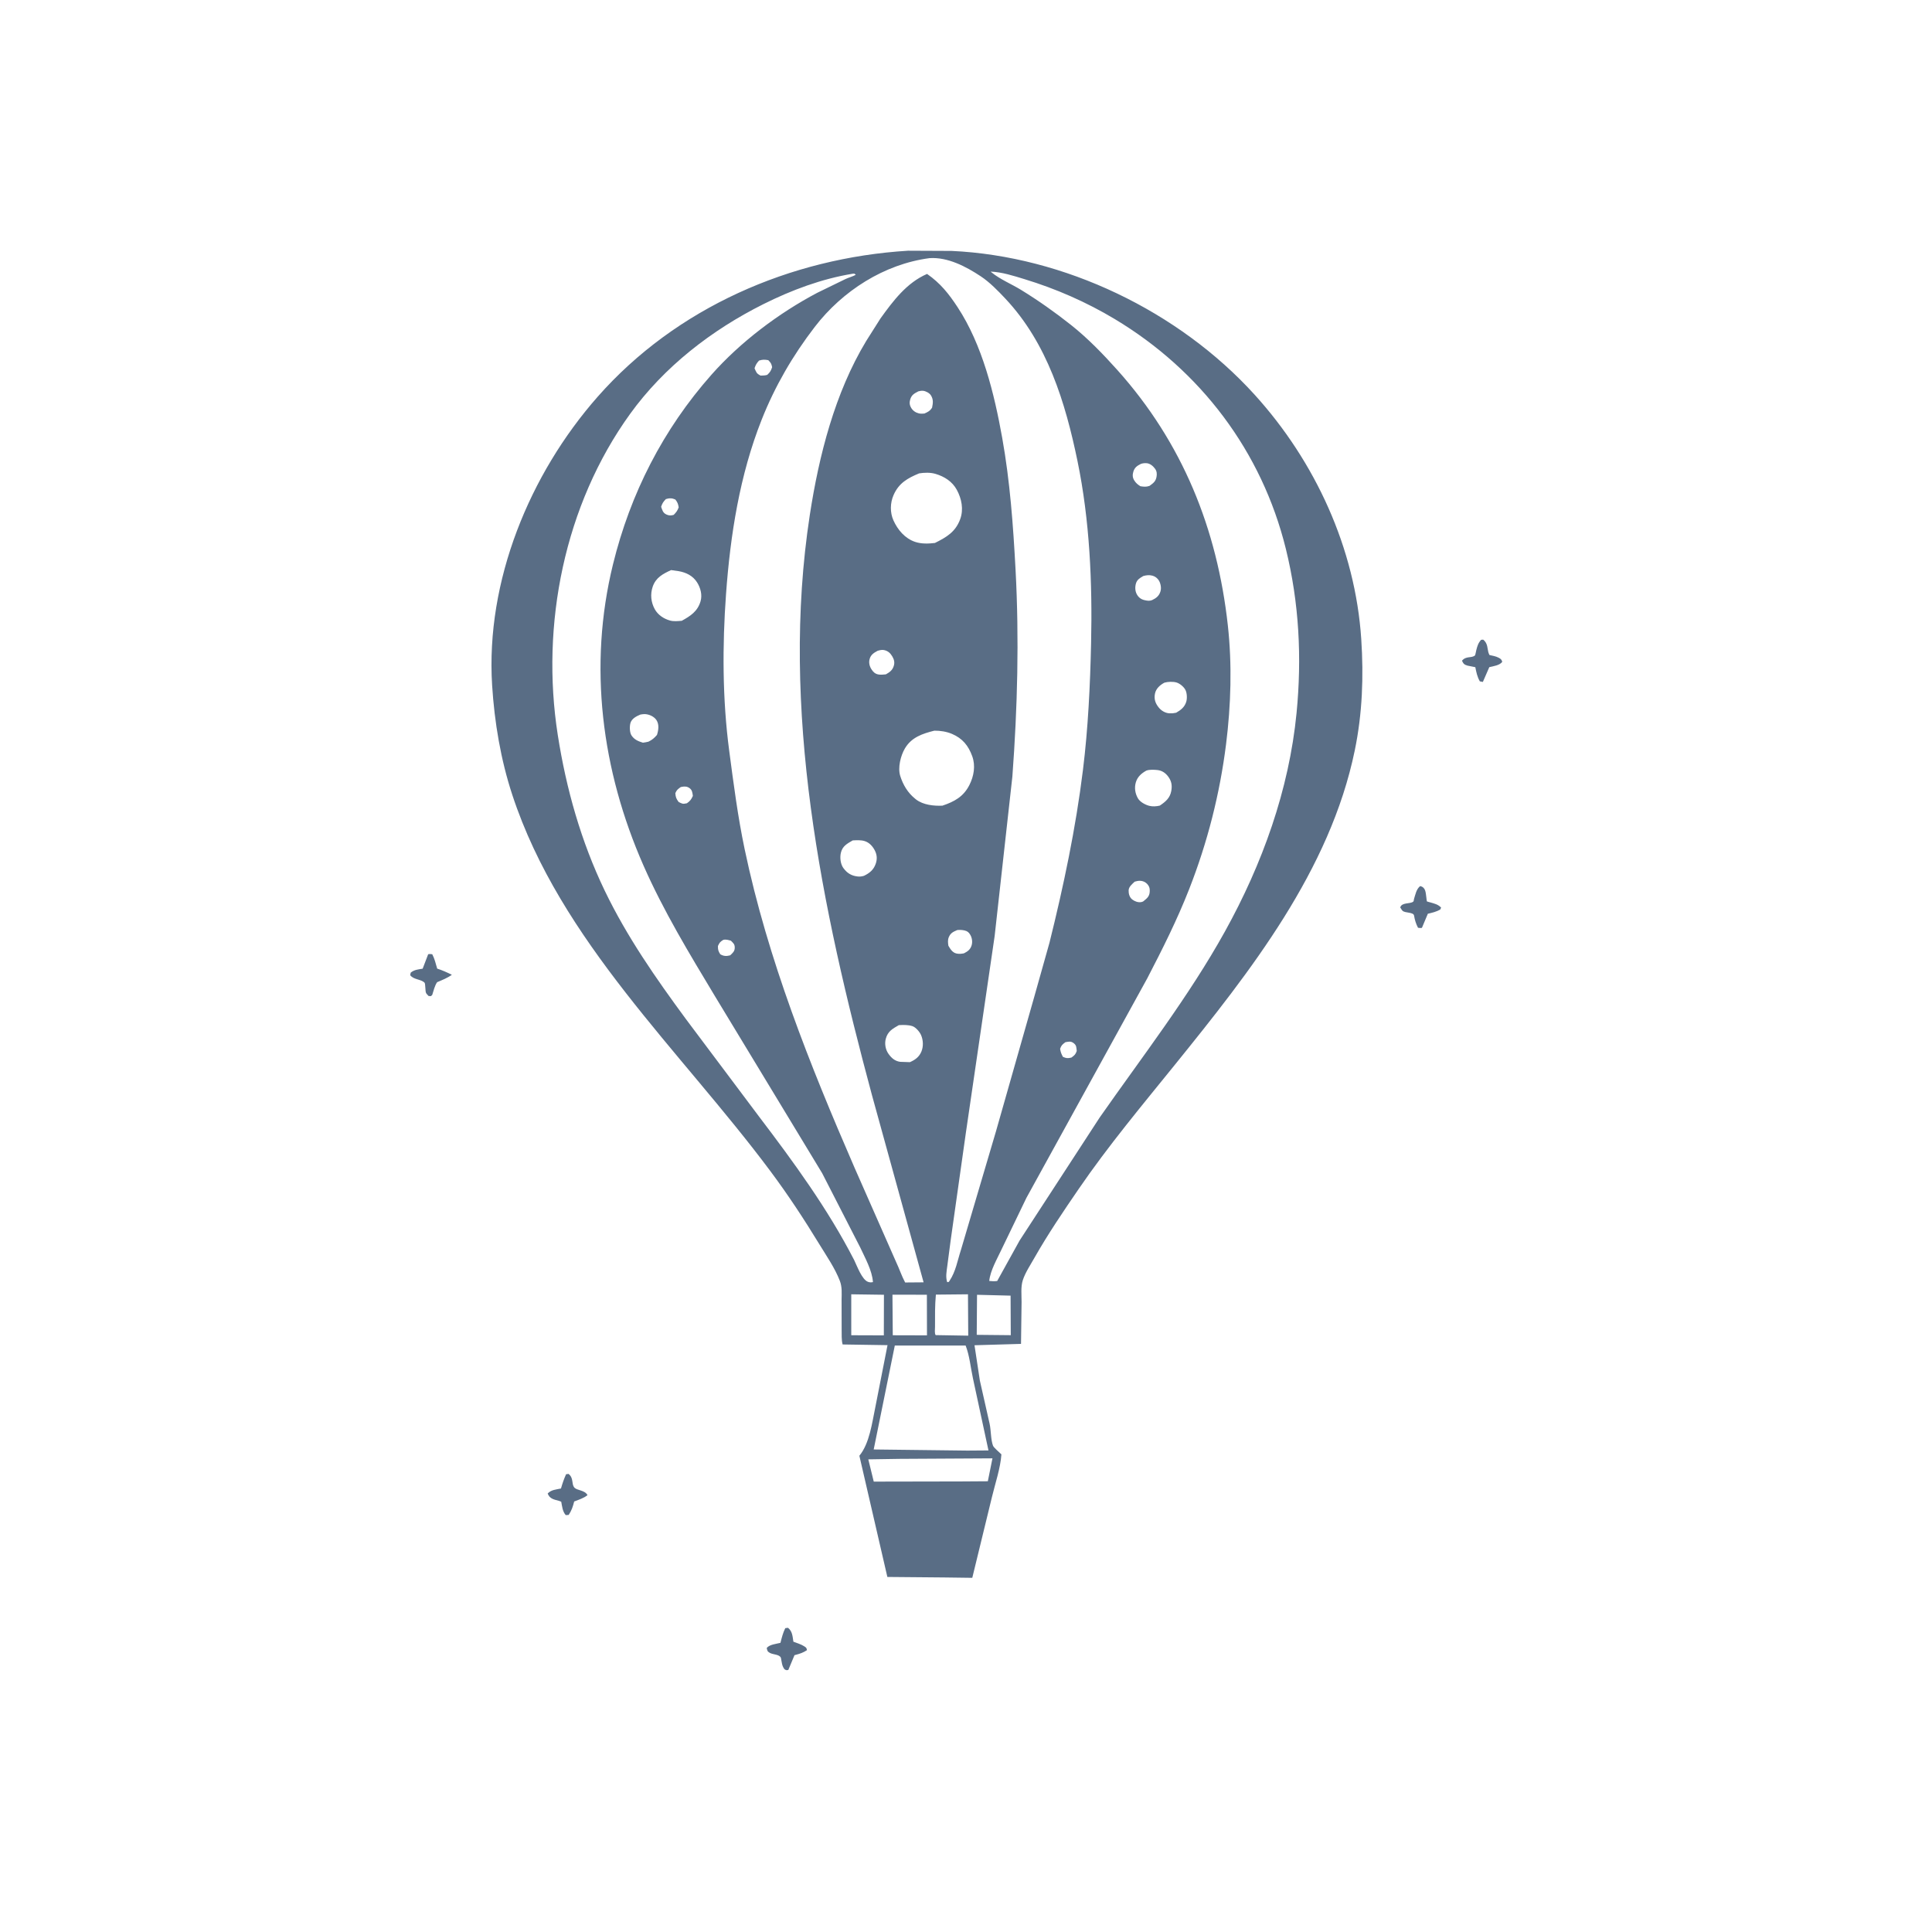 <?xml version="1.0" encoding="UTF-8"?> <svg xmlns="http://www.w3.org/2000/svg" width="1400" height="1400" viewBox="0 0 1400 1400" fill="none"> <rect width="1400" height="1400" fill="white"></rect> <g clip-path="url(#clip0_828_145)"> <path d="M410.2 1068.3L411.986 1068.04C415.861 1071.13 413.962 1075.11 416.098 1077.81C417.999 1080.21 423.658 1079.57 425.728 1083.43C422.957 1085.68 419.364 1086.75 416.073 1088.04C415.149 1091.71 414.228 1094.59 412.088 1097.77L409.951 1097.91C407.598 1095.17 407.351 1091.66 406.691 1088.21C404.695 1087.2 402.542 1087.12 400.567 1086.21C398.597 1085.3 397.625 1084.19 396.865 1082.24C399.485 1079.51 402.87 1079.4 406.505 1078.62C407.526 1075.02 408.661 1071.72 410.2 1068.3Z" fill="#596D85"></path> <path d="M1073.27 463.632L1074.77 463.509C1077 465.247 1077.65 467.511 1078.03 470.182C1078.28 471.883 1078.53 473.085 1079.32 474.646C1081.52 475.14 1083.97 475.532 1085.97 476.604C1087.68 477.521 1088 477.838 1088.6 479.565C1086.78 482.151 1082.2 482.731 1079.2 483.449L1074.54 494.161L1072.34 493.731C1070.43 490.352 1069.82 487.221 1069.08 483.475L1063.39 482.332C1061 481.631 1060.44 480.967 1059.41 478.784C1062.4 475.102 1066.41 477.121 1068.85 474.914C1069.06 474.724 1069.68 471.506 1069.79 471.066C1070.58 468.02 1071.13 466.036 1073.27 463.632Z" fill="#596D85"></path> <path d="M310.27 691.477C311.38 691.215 312.112 691.344 313.232 691.477C314.937 694.722 315.778 698.382 316.802 701.891C320.547 703.109 323.933 704.621 327.444 706.365C324.16 708.739 320.448 710.155 316.743 711.74C314.964 714.358 314.202 717.938 313.208 720.953L312.23 721.848L310.584 721.75C309.983 721.049 309.245 720.446 308.785 719.646C308.004 718.289 308.439 712.802 307.569 711.987C304.868 709.462 299.622 709.957 297.229 706.613L297.62 704.806C300.184 702.678 303.1 702.474 306.272 701.953L310.27 691.477Z" fill="#596D85"></path> <path d="M1029.12 642.084C1033.24 643.061 1033.06 646.796 1033.59 650.355C1033.63 650.637 1033.85 653.035 1033.98 653.191C1034.09 653.317 1036.39 653.884 1036.62 653.954C1039.64 654.85 1042.01 655.336 1044.27 657.654L1043.7 659.034C1040.83 660.736 1037.88 661.371 1034.67 662.134L1030.38 672.357C1029.27 672.569 1028.64 672.461 1027.54 672.289C1026.01 669.314 1025.24 666.738 1024.67 663.439C1024.22 660.841 1018.23 661.742 1016.38 660.007C1015.66 659.325 1015.23 658.387 1014.66 657.576C1015.8 653.726 1021.54 655.218 1024.02 653.414C1024.58 653.009 1024.43 652.098 1024.64 651.442C1025.7 648.159 1026.3 644.273 1029.12 642.084Z" fill="#596D85"></path> <path d="M569.035 1179.83L571.013 1179.56C574.241 1182.12 574.309 1185.8 574.92 1189.63C577.488 1190.61 580.51 1191.5 582.818 1193C584.266 1193.94 584.408 1194.04 584.771 1195.76C582.142 1197.5 579.894 1198.28 576.849 1199.1L575.724 1199.39L571.248 1210.1C569.462 1210.42 569.832 1210.34 568.406 1209.55C567.087 1207.72 566.778 1206.37 566.387 1204.13L565.876 1201.34C564.915 1198.77 560.2 1199.05 557.906 1197.77C555.988 1196.7 556.047 1196.15 555.596 1194.17C557.731 1191.6 562.386 1191.28 565.54 1190.46C566.488 1186.77 567.331 1183.27 569.035 1179.83Z" fill="#596D85"></path> <path d="M658.007 181.678L689.556 181.82C771.263 185.582 854.164 225.476 909.039 285.893C953.126 334.432 982.096 397.435 986.417 463.129C988.203 490.3 987.241 516.964 981.733 543.697C963.778 630.85 906.082 703.86 851.441 771.471C827.569 801.008 803.134 830.203 781.658 861.564C770.494 877.867 759.355 894.265 749.596 911.46C746.744 916.486 742.983 922.123 741.188 927.588C739.598 932.43 740.283 938.456 740.275 943.548L739.865 973.831L706.162 974.82L710.04 1000.4L717.098 1031.65C718.177 1036.54 717.903 1043.05 719.547 1047.56C720.084 1049.04 724.362 1052.55 725.656 1053.88C724.988 1063.84 721.11 1075.14 718.765 1084.96L704.549 1143.35L683.94 1143.08L643.014 1142.72L622.731 1054.89C630.151 1045.88 631.926 1030.98 634.295 1019.71L643.127 974.753L610.593 974.25C609.688 970.906 609.976 966.937 609.893 963.462L609.846 941.837C609.901 937.135 610.311 932.637 608.579 928.15C604.986 918.844 599.027 910.297 593.853 901.822C582.657 883.48 571.048 865.802 558.193 848.567C492.936 761.081 406.195 682.163 371.267 576.102C362.854 550.556 358.291 523.358 356.608 496.546C351.87 421.065 383.726 343.557 433.076 287.507C489.955 222.906 572.823 186.908 658.007 181.678ZM673.566 187.059C640.722 191.385 610.481 210.768 590.405 236.892C574.444 257.662 561.6 279.758 551.933 304.128C536.029 344.222 529.247 387.523 526.12 430.316C523.389 467.705 523.47 506.714 528.397 543.907C531.583 567.972 534.617 591.613 539.615 615.417C556.358 695.169 586.806 771.521 619.176 846.029L649.196 914.134C651.591 919.147 653.289 924.427 655.897 929.337L669.273 929.229L631.867 793.604C595.367 657.942 565.193 513.894 586.817 373.172C593.433 330.12 604.976 284.661 627.691 247.092L638.012 230.778C647.183 218.054 656.952 204.936 671.783 198.497C681.486 205.25 687.472 212.809 693.877 222.55C711.867 249.917 720.503 285.297 726.225 317.224C731.905 348.929 734.196 380.8 735.915 412.914C738.587 462.858 737.313 512.818 733.604 562.707L720.752 678.332L699.892 820.95L688.9 898.708L686.452 917.33C685.95 921.328 685.101 925.208 686.374 929.121C687.831 928.826 687.346 929.208 688.076 928.119C692.62 921.32 693.81 913.441 696.318 905.793L721.687 819.932L749.503 722.177L760.48 683.16C770.714 642.135 779.577 599.906 784.749 557.946C788.506 527.469 789.953 496.831 790.641 466.147C791.624 422.335 789.676 377.123 780.794 334.108C771.998 291.504 758.92 248.716 728.457 216.322C723.107 210.634 717.21 204.55 710.671 200.212C700.005 193.134 686.723 186.176 673.566 187.059ZM717.846 196.816L718.647 197.486C724.698 202.43 733.014 205.847 739.784 209.998C752.398 217.732 764.406 226.22 776.01 235.408C788.17 245.037 799.277 256.521 809.606 268.052C856.903 320.845 881.997 383.09 889.734 453.139C892.873 481.559 892.003 510.997 888.446 539.315C883.924 575.308 874.993 610.388 861.761 644.182C852.967 666.644 842.405 687.644 831.319 709L743.788 868.006L725.774 905.344C722.603 912.182 717.595 920.636 716.842 928.227C718.896 928.45 720.538 928.526 722.608 928.256L738.841 898.938L796.874 809.781C827.748 765.621 861.488 722.147 887.649 674.964C914.7 626.178 934.113 572.337 939.537 516.61C943.429 476.605 941.43 436.879 931.777 397.728C914.372 327.137 870.057 268.605 807.879 231.256C787.332 218.914 765.189 209.222 742.266 202.247C734.406 199.855 726.097 197.138 717.846 196.816ZM617.956 198.344C595.574 201.988 573.537 210.223 553.284 220.34C515.784 239.073 481.303 265.713 456.605 299.919C408.998 365.853 391.664 452.563 404.189 532.623C410.287 571.597 421.064 609.786 438.202 645.398C454.29 678.826 475.189 708.776 497.078 738.513L549.838 808.859C575.039 842.016 599.862 875.944 618.964 913.094C620.986 917.219 624.627 927.421 629.074 928.901C630.485 929.371 631.148 929.309 632.566 929.067C632.025 920.684 626.88 911.58 623.4 904.056L595.788 850.177L518.016 721.763C499.499 690.97 480.839 660.227 466.327 627.269C435.924 558.224 426.136 482.661 444.185 408.981C456.742 357.723 480.516 311.105 515.569 271.513C536.612 247.745 564.269 226.925 592.246 212.159L612.76 202.168C615.185 201.026 617.747 200.46 620.108 199.141C618.859 198.069 619.579 198.327 617.956 198.344ZM648.412 975.026L633.116 1050.34L700.909 1051.15L716.279 1051.04L705.043 998.833C703.386 991.222 702.559 982.182 699.728 975.023L648.412 975.026ZM677.049 529.473C668.451 531.646 660.497 534.213 655.682 542.425C652.641 547.615 650.467 556.289 652.335 562.244C654.357 568.693 657.776 574.443 663.067 578.715L663.83 579.339C669.004 583.311 676.674 584.111 682.933 583.812C691.492 580.902 698.139 577.376 702.435 568.905C705.703 562.456 707.036 554.936 704.522 547.997C701.723 540.274 697.435 535.05 689.872 531.82C685.957 530.149 681.301 529.414 677.049 529.473ZM666.012 343.031C657.69 346.507 651.31 350.019 647.486 358.795C645.018 364.459 644.862 371.371 647.398 377.032C650.496 383.946 655.768 390.209 663.176 392.685C667.705 394.2 672.79 394.012 677.472 393.458C685.845 389.28 692.429 385.494 695.823 376.111C698.38 369.042 696.828 361.381 693.34 354.947C690.069 348.912 684.327 345.279 677.866 343.381C674.149 342.291 669.81 342.424 666.012 343.031ZM651.619 1057.15L629.211 1057.5L633.156 1073.63L696.328 1073.51L715.819 1073.38L719.171 1056.77L651.619 1057.15ZM486.306 413.1C480.348 415.866 475.271 418.466 472.979 425.122C471.109 430.558 471.689 436.395 474.466 441.439C476.756 445.596 480.976 448.391 485.497 449.657C488.223 450.42 491.234 450.062 494.016 449.852C500.311 446.397 505.474 443.067 507.637 435.749C509.019 431.082 507.642 425.993 505.104 421.978C502.083 417.205 497.132 414.799 491.741 413.876L486.306 413.1ZM646.702 938.172L646.936 967.582L671.724 967.647L671.655 938.22L646.702 938.172ZM707.994 938.251L707.779 967.278L732.445 967.523L732.31 938.875L707.994 938.251ZM678.174 938.129C677.434 945.921 677.544 953.696 677.551 961.513C677.552 963.065 677.092 966.264 678.014 967.472L701.619 967.87L701.431 937.9L678.174 938.129ZM616.85 937.898L616.859 967.571L640.461 967.652L640.534 938.235L616.85 937.898ZM651.321 742.857C646.78 745.472 643.293 747.313 641.849 752.82C640.907 756.414 641.675 760.618 643.823 763.637C646.004 766.706 648.477 768.922 652.312 769.441L659.363 769.68C663.126 768.011 666.008 765.973 667.661 762.048C669.233 758.314 669.037 753.682 667.411 749.993C666.393 747.683 663.595 744.382 661.15 743.577C658.118 742.576 654.465 742.677 651.321 742.857ZM830.626 558.435C827.084 560.426 824.22 562.923 823.056 566.961C821.929 570.861 822.528 574.83 824.501 578.362C826.04 581.116 829.797 583.152 832.776 583.926C835.162 584.546 838.041 584.363 840.415 583.78C844.575 581.001 847.819 578.318 848.75 573.173C849.489 569.085 848.941 565.931 846.404 562.584C844.483 560.049 841.938 558.344 838.731 558.003C836.283 557.743 832.917 557.549 830.626 558.435ZM617.919 608.991C613.91 611.316 610.51 613.038 609.34 617.92C608.517 621.355 609.011 626.117 611.144 629.028C613.832 632.695 616.979 634.654 621.517 635.132C623.199 635.309 624.413 635.104 626.023 634.667C630.092 632.719 632.996 630.368 634.544 626.017C635.74 622.652 635.574 619.508 633.946 616.315C632.378 613.24 629.94 610.53 626.569 609.483C623.819 608.631 620.755 608.852 617.919 608.991ZM843.742 494.702C840.604 496.391 837.655 498.951 836.929 502.665C836.153 506.625 837.2 509.673 839.739 512.775C841.619 515.071 844.475 516.763 847.465 516.902C849.175 516.981 850.606 516.852 852.274 516.473C855.672 514.526 858.4 512.453 859.597 508.542C860.338 506.115 860.159 502.1 858.952 499.844C857.764 497.626 854.97 495.295 852.559 494.565C850.123 493.827 846.184 493.95 843.742 494.702ZM464.039 517.805C461.221 518.97 457.803 520.7 456.855 523.89C456.154 526.255 456.205 530.816 457.626 532.942C459.689 536.025 462.486 537.142 465.894 538.181C467.192 537.956 468.623 537.83 469.877 537.444C472.61 536.127 474.069 534.852 476.056 532.575C477.157 529.218 477.798 524.964 475.683 521.798C473.894 519.12 470.221 517.501 467.089 517.461C466.047 517.447 465.064 517.628 464.039 517.805ZM828.436 417.426C826.187 418.728 824.034 419.977 823.212 422.604C822.401 425.198 822.458 428.2 823.774 430.617C825.031 432.929 826.845 434.328 829.424 434.89C831.331 435.306 832.87 435.609 834.747 434.903C837.797 433.463 839.916 431.879 840.928 428.504C841.658 426.068 841.076 422.904 839.814 420.729C838.826 419.029 837.048 417.663 835.146 417.158C832.834 416.545 830.688 416.77 828.436 417.426ZM635.936 471.599C633.18 473.092 631.003 474.435 630.144 477.631C629.451 480.206 630.086 482.849 631.526 485.047C632.764 486.938 634.053 488.238 636.379 488.721C638.098 489.076 640.219 488.845 641.956 488.649C644.73 487.078 646.774 485.634 647.711 482.39C648.442 479.857 647.846 477.749 646.533 475.561C645.079 473.133 643.348 471.621 640.528 471.052C638.971 470.739 637.431 471.183 635.936 471.599ZM693.673 673.951C690.801 675.211 688.858 675.972 687.542 679.094C686.669 681.168 686.929 683.146 687.236 685.309C688.645 687.704 690.139 690.252 693.047 690.934C694.921 691.374 696.645 691.181 698.519 690.814C701.227 689.455 703.142 688.075 704.065 685.051C704.819 682.58 704.412 679.651 703.117 677.429C702.03 675.568 701.014 674.728 698.917 674.237C697.271 673.853 695.345 673.743 693.673 673.951ZM826.703 336.167C823.967 337.548 822.167 338.764 821.249 341.837C820.578 344.082 820.651 346.099 821.931 348.136C823.154 350.084 824.458 351.145 826.382 352.348C828.863 352.712 830.514 352.932 832.968 352.1C835.606 350.178 837.415 348.99 838.054 345.593C838.45 343.49 838.312 341.531 837.047 339.742C835.676 337.806 833.479 335.899 831.038 335.663C829.564 335.521 828.095 335.663 826.703 336.167ZM665.459 283.587C662.447 285.174 660.504 286.135 659.509 289.693C658.905 291.855 659.098 293.614 660.26 295.537C661.526 297.632 663.472 298.983 665.856 299.559C667.148 299.869 668.529 299.78 669.839 299.672C672.439 298.509 673.857 297.839 675.415 295.41C676.105 291.984 676.472 289.455 674.506 286.38C673.468 284.761 670.839 283.39 668.969 283.195C667.715 283.064 666.663 283.28 665.459 283.587ZM822.222 638.898C820.404 640.666 817.908 642.551 817.844 645.271C817.79 647.643 818.507 650.256 820.408 651.757C822.124 653.112 824.547 654.026 826.731 653.725C827.461 653.623 827.743 653.475 828.374 653.22C830.911 651.128 832.898 649.836 833.125 646.255C833.253 644.251 833.052 642.68 831.752 641.085C830.138 639.105 828.13 638.236 825.586 638.259C824.486 638.268 823.272 638.641 822.222 638.898ZM493.21 570.385C491.102 571.951 490.463 572.298 489.363 574.766C489.612 577.732 490.01 578.772 491.785 581.16C494.521 582.47 494.65 582.757 497.76 582.072C500.13 580.378 500.85 579.4 502.08 576.758C501.772 574.647 501.656 572.574 499.766 571.181C497.826 569.751 496.183 569.792 493.906 570.194L493.21 570.385ZM482.519 361.66C480.658 363.596 479.915 364.687 479.079 367.236C479.972 369.676 480.299 371.601 482.879 372.813C484.799 373.715 486.241 373.642 488.2 373.092C490.036 371.209 490.907 370.101 491.804 367.635C491.368 365.092 490.979 364.012 489.395 361.977C486.959 360.86 485.034 360.882 482.519 361.66ZM523.994 681.121C521.681 682.645 521.442 682.996 520.239 685.502C520.217 688.22 520.479 689.172 521.921 691.477C524.413 692.96 526.367 692.967 529.106 692.274C530.866 690.599 532.429 689.409 532.428 686.697C532.425 684.036 531.308 683.405 529.627 681.657C527.723 681.183 525.93 680.486 523.994 681.121ZM550.04 261.281C548.269 263.202 547.591 264.376 546.764 266.857C548.151 269.893 548.076 270.576 551.136 272.168C552.809 272.104 554.371 272.157 555.974 271.637C558.021 269.725 558.655 268.726 559.517 266.061C558.92 263.328 558.66 263.011 556.713 260.981C554 260.522 552.671 260.481 550.04 261.281ZM772.045 755.21C769.945 756.778 769.085 757.41 768.188 759.99C768.548 762.334 769.09 763.731 770.218 765.82C772.68 766.926 773.744 766.98 776.376 766.363C778.51 764.802 779.349 764.191 780.248 761.583C779.928 758.983 780.189 757.412 777.786 755.731C775.755 754.31 774.259 754.877 772.045 755.21Z" fill="#596D85"></path> </g> <defs> <clipPath id="clip0_828_145"> <rect width="841" height="1080" fill="white" transform="translate(280 160)"></rect> </clipPath> </defs> </svg> 